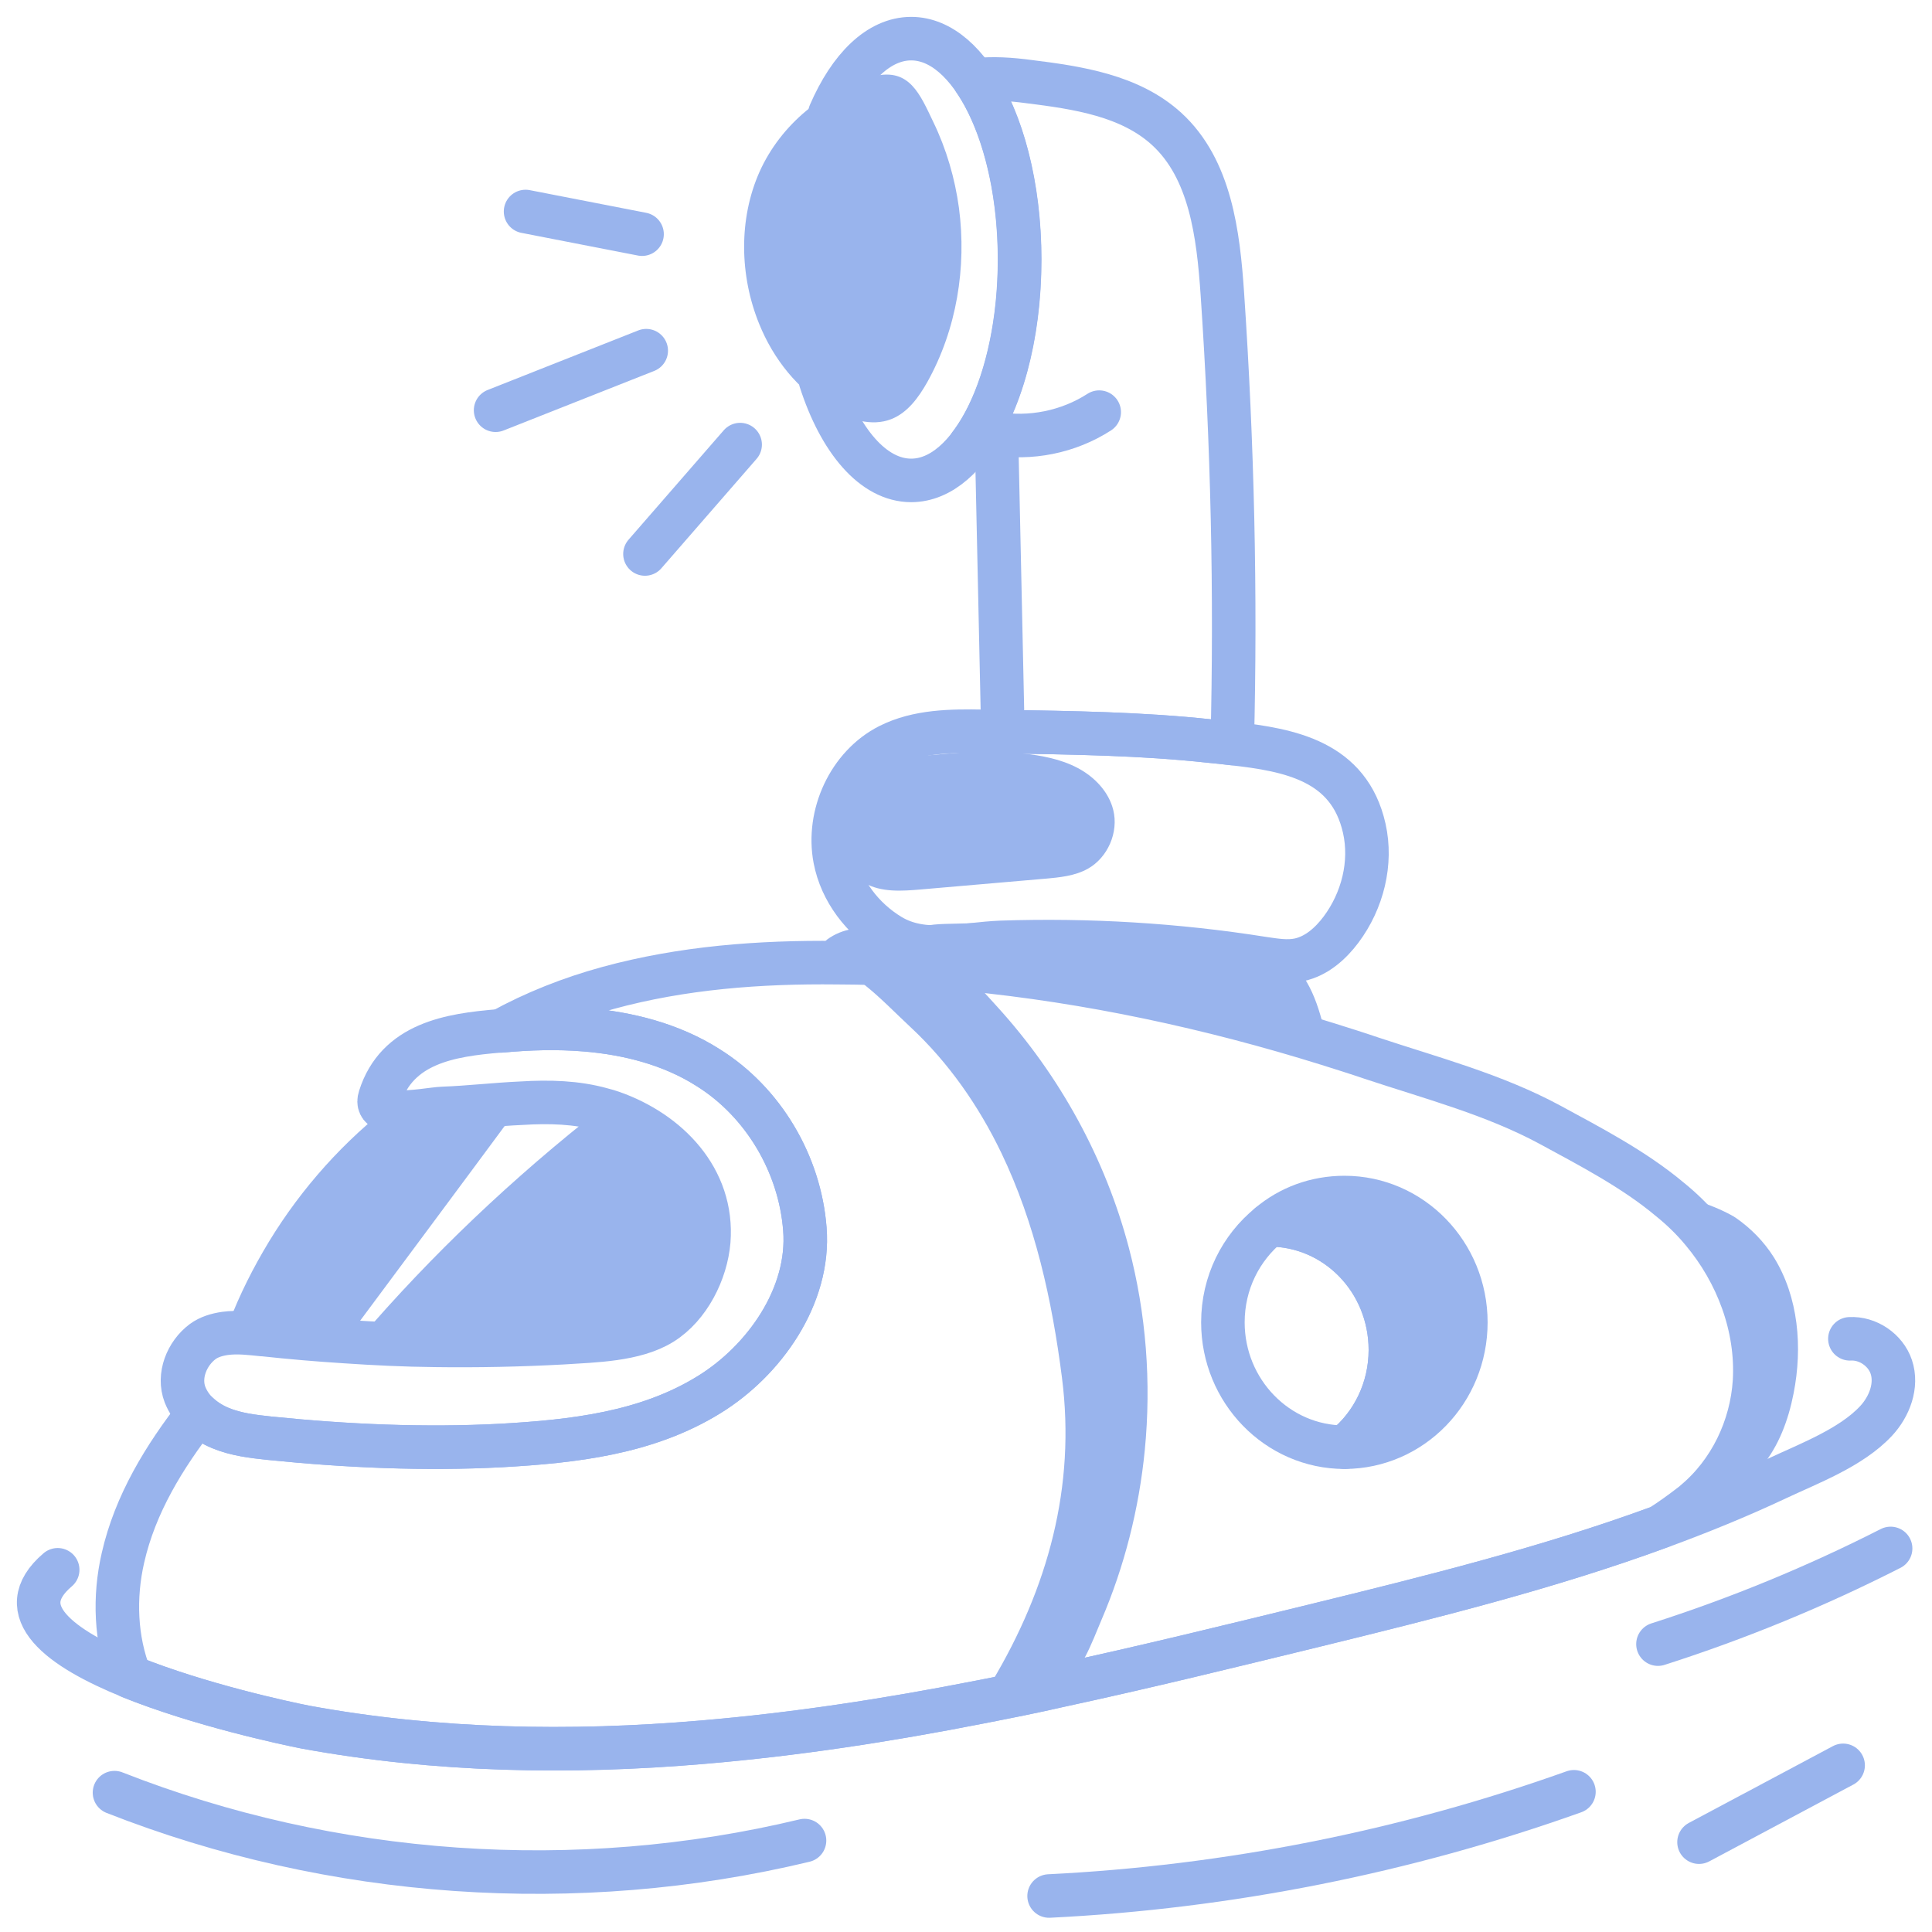     <svg width="100" height="100" viewBox="0 0 100 100" fill="none" xmlns="http://www.w3.org/2000/svg" class="submarine">
        <path d="M63.78 38.483C63.404 38.438 63.029 38.393 62.668 38.362C59.092 37.972 55.5 37.927 51.909 37.867C51.804 32.773 51.684 27.678 51.578 22.584C51.158 22.87 50.692 23.02 50.211 23.02C51.774 20.977 52.781 17.445 52.781 13.433C52.781 9.616 51.864 6.22 50.436 4.147C51.353 4.026 52.345 4.102 53.246 4.222C55.786 4.537 58.491 4.943 60.384 6.671C62.653 8.745 63.059 12.126 63.269 15.206C63.795 22.96 63.975 30.729 63.78 38.483Z" stroke="#99B4ED" stroke-width="2.253" stroke-miterlimit="10" stroke-linecap="round" stroke-linejoin="round"/>
        <path d="M92.838 72.113C92.568 73.495 92.072 74.848 91.17 75.93C90.314 76.952 89.037 77.703 87.699 77.748C89.547 76.215 90.659 73.886 90.81 71.497C90.975 68.687 89.908 65.877 88.105 63.728C87.609 63.127 87.038 62.571 86.422 62.075C87.218 61.715 89.367 62.706 89.848 63.037C90.629 63.578 91.305 64.269 91.816 65.081C93.094 67.139 93.304 69.739 92.838 72.113Z" fill="#99B4ED"/>
        <path d="M69.412 48.116C68.871 48.837 68.149 49.483 67.248 49.679C66.617 49.814 65.971 49.694 65.34 49.604C60.877 48.897 56.339 48.627 51.816 48.777C49.877 48.852 47.818 49.468 46.09 48.431C44.648 47.56 43.536 46.117 43.22 44.465C42.784 42.181 43.941 39.641 46.015 38.589C47.503 37.838 49.231 37.823 50.899 37.853C51.229 37.853 51.575 37.868 51.906 37.868C55.497 37.928 59.088 37.973 62.665 38.364C63.025 38.394 63.401 38.439 63.777 38.484C66.782 38.815 69.832 39.4 70.614 42.872C71.019 44.675 70.524 46.628 69.412 48.116Z" stroke="#99B4ED" stroke-width="2.253" stroke-miterlimit="10" stroke-linecap="round" stroke-linejoin="round"/>
        <path d="M68.707 54.035C62.636 52.142 56.37 50.79 50.044 50.174C49.623 50.129 49.203 50.099 48.782 50.069C47.97 50.008 47.144 49.948 46.317 49.918C46.212 49.302 46.392 48.701 47.023 48.28C47.64 47.859 48.436 47.83 49.188 47.815C53.981 47.679 58.819 47.634 63.538 48.491C64.65 48.686 65.792 48.956 66.663 49.663C67.926 50.7 68.362 52.428 68.707 54.035Z" fill="#99B4ED"/>
        <path d="M90.814 71.497C90.664 73.886 89.552 76.215 87.703 77.748C87.673 77.778 87.628 77.808 87.598 77.838C87.057 78.258 86.516 78.649 85.93 79.025C80.13 81.159 74.074 82.661 68.079 84.134C63.676 85.201 59.288 86.283 54.84 87.245C53.473 87.56 52.09 87.83 50.708 88.101C45.944 89.033 41.166 89.769 36.342 90.175C29.505 90.761 22.578 90.641 15.816 89.393C14.794 89.198 10.331 88.236 6.74 86.794C5.973 84.87 5.898 82.661 6.364 80.632C6.995 77.853 8.498 75.403 10.241 73.164C10.571 73.48 10.977 73.736 11.413 73.916C12.209 74.246 13.096 74.352 13.952 74.442C17.935 74.847 21.962 75.028 25.959 74.817C29.671 74.607 33.472 74.186 36.703 72.188C39.558 70.43 41.932 67.079 41.662 63.623C41.406 60.256 39.513 57.041 36.643 55.253C34.749 54.05 32.51 53.48 30.287 53.299C28.829 53.179 27.371 53.224 25.929 53.359C27.672 52.398 29.55 51.661 31.474 51.135C35.32 50.084 39.333 49.783 43.315 49.828C43.946 49.828 44.592 49.843 45.208 49.858C45.584 49.873 45.944 49.888 46.32 49.918C47.146 49.948 47.973 50.008 48.784 50.068C49.205 50.099 49.626 50.129 50.047 50.174C56.373 50.79 62.639 52.142 68.71 54.035C69.476 54.276 70.243 54.516 70.994 54.772C74.119 55.809 77.32 56.65 80.22 58.213C82.264 59.325 84.563 60.512 86.426 62.075C87.042 62.571 87.613 63.127 88.109 63.727C89.912 65.876 90.979 68.686 90.814 71.497Z" stroke="#99B4ED" stroke-width="2.253" stroke-miterlimit="10" stroke-linecap="round" stroke-linejoin="round"/>
        <path d="M26.795 57.371C23.82 61.399 20.83 65.411 17.839 69.438C16.427 69.348 15.029 69.228 13.632 69.077H13.587C13.001 69.017 12.295 68.927 11.648 69.017C12.159 67.545 12.836 66.132 13.617 64.78C15.24 61.97 17.389 59.46 19.928 57.432C20.078 57.492 20.289 57.537 20.514 57.552C21.326 57.612 22.468 57.386 22.919 57.371C24.226 57.327 25.623 57.161 27.006 57.101C26.931 57.191 26.855 57.281 26.795 57.371Z" fill="#99B4ED"/>
        <path d="M36.975 64.651C36.794 66.236 35.608 68.015 33.739 68.882C31.869 69.749 29.035 69.779 26.884 69.884C23.93 70.004 20.955 70.048 18 70.018C21.578 65.742 25.698 61.72 30.301 58.027C34.121 59.029 37.316 61.421 36.975 64.651Z" fill="#99B4ED"/>
        <path d="M41.659 63.623C41.929 67.079 39.555 70.43 36.7 72.188C33.469 74.187 29.668 74.607 25.956 74.818C21.959 75.028 17.932 74.848 13.95 74.442C13.093 74.352 12.207 74.247 11.41 73.916C10.975 73.736 10.569 73.48 10.238 73.165C9.953 72.894 9.727 72.564 9.577 72.188C9.201 71.211 9.667 70.054 10.494 69.438C10.824 69.198 11.23 69.077 11.651 69.017C12.297 68.927 13.003 69.017 13.589 69.077H13.634C15.032 69.228 16.429 69.348 17.842 69.438C19.39 69.543 20.952 69.619 22.5 69.634C24.709 69.664 26.933 69.619 29.142 69.498C30.75 69.393 32.868 69.363 34.266 68.492C35.663 67.62 36.55 65.832 36.685 64.239C36.941 60.993 34.552 58.589 31.696 57.582C31.516 57.522 31.336 57.462 31.14 57.417C29.848 57.056 28.436 57.011 27.008 57.101C25.626 57.161 24.228 57.327 22.921 57.372C22.47 57.387 21.328 57.612 20.517 57.552C20.291 57.537 20.081 57.492 19.93 57.432C19.675 57.312 19.555 57.116 19.66 56.801C20.547 53.991 23.311 53.57 25.836 53.36H25.926C27.369 53.224 28.826 53.179 30.284 53.3C32.508 53.48 34.747 54.051 36.64 55.253C39.51 57.041 41.404 60.257 41.659 63.623Z" stroke="#99B4ED" stroke-width="2.253" stroke-miterlimit="10" stroke-linecap="round" stroke-linejoin="round"/>
        <path d="M59.254 75.059C58.957 78.091 58.202 81.078 56.999 83.877C56.55 84.922 55.919 86.763 54.848 87.299C54.374 87.536 53.529 87.531 53.009 87.639C52.654 87.713 50.868 87.833 50.699 88.1C50.918 87.756 51.136 87.396 51.34 87.052C54.237 82.199 55.687 76.963 54.968 71.316C54.457 67.307 53.575 63.302 51.822 59.66C50.658 57.244 49.096 54.996 47.129 53.165C45.597 51.739 44.072 49.978 42.014 49.627C41.93 49.613 42.716 48.702 42.802 48.637C43.188 48.346 43.673 48.151 44.15 48.081C45.102 47.941 46.185 48.333 47.102 48.588C48.974 49.108 50.372 50.739 51.644 52.139C54.849 55.667 57.212 59.965 58.428 64.577C59.327 67.985 59.597 71.552 59.254 75.059Z" fill="#99B4ED"/>
        <path d="M2.986 81.252C0.468 83.394 3.158 85.333 6.739 86.788C10.32 88.242 14.792 89.196 15.809 89.399C22.58 90.635 29.508 90.76 36.342 90.181C41.158 89.775 45.943 89.04 50.697 88.101C52.089 87.835 53.465 87.554 54.842 87.241C59.283 86.287 63.677 85.208 68.071 84.129C74.076 82.659 80.128 81.158 85.93 79.031C87.972 78.283 89.987 77.462 91.954 76.537C93.637 75.745 95.817 74.932 97.107 73.546C97.799 72.801 98.215 71.713 97.892 70.749C97.597 69.87 96.675 69.245 95.75 69.297" stroke="#99B4ED" stroke-width="2.253" stroke-miterlimit="10" stroke-linecap="round" stroke-linejoin="round"/>
        <path d="M75.872 68.446C75.872 72.007 73.077 74.892 69.605 74.907C71.048 73.735 71.965 71.902 71.965 69.873C71.965 66.282 69.155 63.397 65.684 63.397C66.75 62.495 68.103 61.984 69.591 61.984C73.062 61.984 75.872 64.884 75.872 68.446Z" fill="#99B4ED"/>
        <path d="M75.872 68.446C75.872 72.007 73.077 74.892 69.605 74.907C71.048 73.735 71.965 71.902 71.965 69.873C71.965 66.282 69.155 63.397 65.684 63.397C66.75 62.495 68.103 61.984 69.591 61.984C73.062 61.984 75.872 64.884 75.872 68.446Z" stroke="#99B4ED" stroke-width="2.253" stroke-miterlimit="10" stroke-linecap="round" stroke-linejoin="round"/>
        <path d="M71.967 69.874C71.967 71.902 71.051 73.736 69.608 74.907C69.593 74.907 69.593 74.907 69.593 74.907C66.122 74.907 63.297 72.007 63.297 68.446C63.297 66.387 64.229 64.584 65.686 63.397C69.157 63.397 71.967 66.282 71.967 69.874Z" stroke="#99B4ED" stroke-width="2.253" stroke-miterlimit="10" stroke-linecap="round" stroke-linejoin="round"/>
        <path d="M52.925 38.997C53.904 39.104 54.894 39.285 55.766 39.743C56.639 40.2 57.388 40.971 57.623 41.928C57.907 43.08 57.34 44.388 56.304 44.967C55.63 45.343 54.836 45.417 54.067 45.484C51.932 45.669 49.798 45.853 47.663 46.038C46.678 46.123 45.624 46.195 44.762 45.711C43.612 45.066 43.153 43.554 43.43 42.264C43.622 41.374 44.119 40.444 44.772 39.803C45.257 39.326 45.702 39.315 46.345 39.259C48.575 39.066 50.674 38.75 52.925 38.997Z" fill="#99B4ED"/>
        <path d="M51.461 22.43C53.324 22.759 55.306 22.358 56.895 21.332" stroke="#99B4ED" stroke-width="2.253" stroke-miterlimit="10" stroke-linecap="round" stroke-linejoin="round"/>
        <path d="M27.203 10.947C29.213 11.338 31.223 11.73 33.233 12.121" stroke="#99B4ED" stroke-width="2.253" stroke-miterlimit="10" stroke-linecap="round" stroke-linejoin="round"/>
        <path d="M33.449 18.151C30.85 19.179 28.251 20.206 25.652 21.234" stroke="#99B4ED" stroke-width="2.253" stroke-miterlimit="10" stroke-linecap="round" stroke-linejoin="round"/>
        <path d="M38.31 23.012C36.667 24.9 35.025 26.787 33.383 28.674" stroke="#99B4ED" stroke-width="2.253" stroke-miterlimit="10" stroke-linecap="round" stroke-linejoin="round"/>
        <path d="M5.926 92.787C17.206 97.224 29.857 98.102 41.642 95.267" stroke="#99B4ED" stroke-width="2.253" stroke-miterlimit="10" stroke-linecap="round" stroke-linejoin="round"/>
        <path d="M54.301 98.137C63.555 97.68 72.741 95.856 81.467 92.742" stroke="#99B4ED" stroke-width="2.253" stroke-miterlimit="10" stroke-linecap="round" stroke-linejoin="round"/>
        <path d="M85.816 85.1C89.955 83.776 93.986 82.117 97.858 80.147" stroke="#99B4ED" stroke-width="2.253" stroke-miterlimit="10" stroke-linecap="round" stroke-linejoin="round"/>
        <path d="M87.941 95.35C90.428 94.025 92.914 92.7 95.4 91.374" stroke="#99B4ED" stroke-width="2.253" stroke-miterlimit="10" stroke-linecap="round" stroke-linejoin="round"/>
        <path d="M42.955 5.874C43.982 3.498 45.486 2 47.162 2C50.259 2 52.77 7.118 52.77 13.433C52.77 19.747 50.259 24.866 47.162 24.866C45.198 24.866 43.471 22.808 42.469 19.693" stroke="#99B4ED" stroke-width="2.253" stroke-miterlimit="10" stroke-linecap="round" stroke-linejoin="round"/>
        <path d="M49.635 10.759C49.425 9.227 48.989 7.724 48.313 6.326C47.622 4.884 47.081 3.517 45.278 3.937C42.678 4.568 40.409 6.447 39.312 8.896C38.23 11.33 38.275 14.26 39.297 16.77C40.033 18.588 41.296 20.181 43.008 21.173C43.955 21.714 45.112 22.089 46.119 21.699C46.976 21.368 47.547 20.572 47.998 19.775C49.515 17.055 50.041 13.84 49.635 10.759Z" fill="#99B4ED"/>
    </svg>  